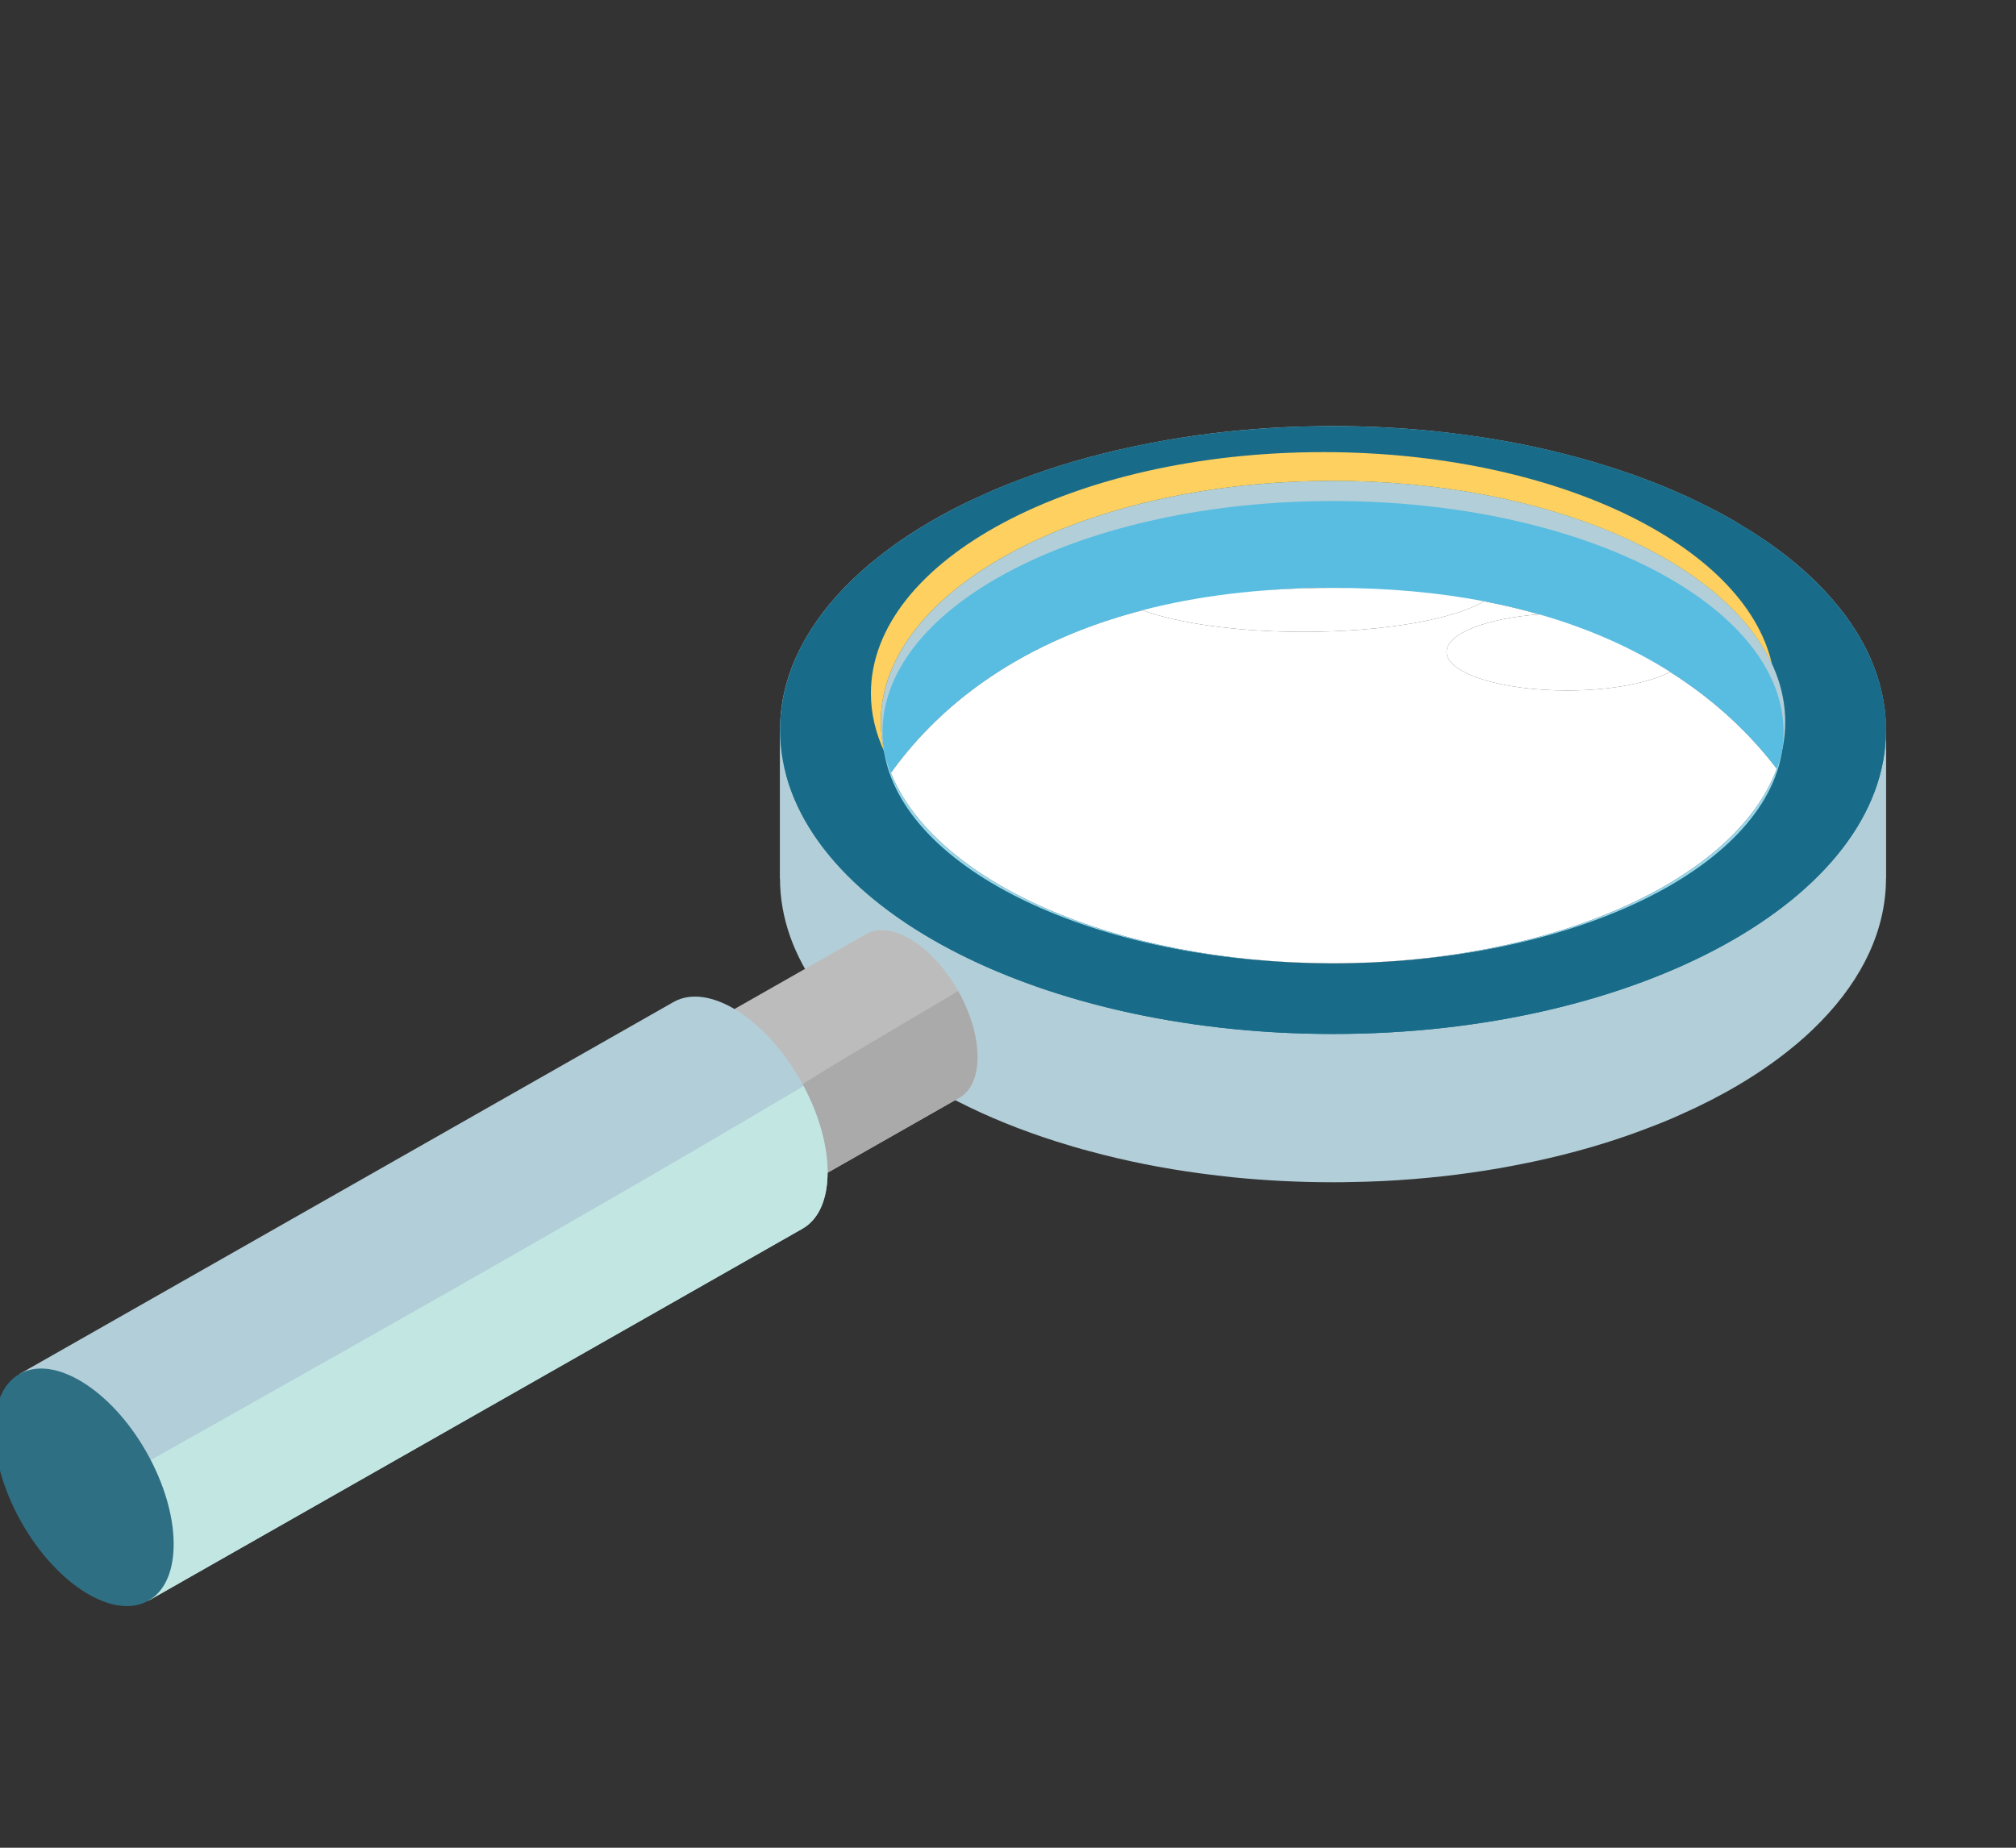 <?xml version="1.0" encoding="UTF-8" standalone="no"?>
<svg xmlns:dc="http://purl.org/dc/elements/1.1/" xmlns:cc="http://creativecommons.org/ns#" xmlns:rdf="http://www.w3.org/1999/02/22-rdf-syntax-ns#" xmlns:svg="http://www.w3.org/2000/svg" xmlns="http://www.w3.org/2000/svg" xmlns:sodipodi="http://sodipodi.sourceforge.net/DTD/sodipodi-0.dtd" xmlns:inkscape="http://www.inkscape.org/namespaces/inkscape" width="120mm" height="110mm" viewBox="0 0 120 110" version="1.1" id="svg8" inkscape:version="0.92.4 (5da689c313, 2019-01-14)" sodipodi:docname="Lupe_2.svg">
  <rect x="0" y="0" width="120" height="110" fill="#333333" stroke="none"/>
  <defs id="defs2">
    <clipPath id="clipPath28">
      <path id="path26" d="m 15462.9,14451.9 c -298.8,-178.6 -988.1,-303.6 -1790.9,-303.6 -661.3,0 -1245.7,84.8 -1598.2,214.6 -1322.5,-343.7 -2075.25,-1026.8 -2495.67,-1614.6 433.17,-1076.7 2223.77,-1884.5 4369.57,-1888.7 0.9,0 1.7,0 2.6,0 0.3,0 0.7,0 1,0 2.1,0 4.2,0 6.3,0 0.3,0 0.7,0 1,0 2.1,0 4.1,0 6.2,0 2180.4,0 3997.6,830 4402.1,1930 -242.6,318.4 -583.6,661.3 -1058.2,961.3 -209.6,-110.6 -589,-184.5 -1022.4,-184.5 -660.1,0 -1195.2,171.4 -1195.2,383 0,181.1 392.2,332.8 919.3,372.7 -172.5,49.4 -354.8,93 -547.5,129.8" inkscape:connector-curvature="0"></path>
    </clipPath>
  </defs>
  <g inkscape:label="Ebene 1" inkscape:groupmode="layer" id="layer1" transform="translate(-38.356,-86.869)">
    <g id="g10" transform="matrix(0.006,0,0,-0.006,33.987,225.488)">
      <g id="g972" transform="translate(-12.136,2354.123)">
        <g id="g992" transform="translate(0,331.472)">
          <path inkscape:connector-curvature="0" d="m 19450.3,11709.8 v 1464.4 h -597.9 c 0,0 -469.9,-2623.6 -4778.2,-2623.6 -4308.27,0 -5072.05,2623.6 -5072.05,2623.6 h -523.24 v -1456.8 c -0.06,-4.7 -0.65,-9.3 -0.65,-14 0,-397.2 140.07,-776.3 393.92,-1124.1 95.58,-130.2 207.69,-257.1 332.94,-377.4 199.43,-191.2 436.81,-369.2 705.45,-529.2 105.43,-65.9 217.53,-126.8 332.93,-184.5 296.7,-151.7 624.7,-285.2 979.1,-397.3 108.8,-34.5 219.2,-67.6 332.9,-97.2 346.1,-93.9 713.7,-168.1 1097.7,-219.2 110.5,-14.8 220.9,-28 333,-39.6 318.1,-31.3 644.5,-47.8 979,-47.8 52.8,0 105.6,0 156.7,1.7 112,1.6 224.1,4.9 332.9,9.9 398.8,19.8 786.2,62.6 1155.4,126.9 112.1,19.8 224.1,41.2 333,64.2 403.8,85.7 784.5,196.2 1135.6,331.4 113.7,42.8 225.7,87.3 332.9,136.8 407.1,179.6 766.4,392.3 1064.8,629.6 122,95.6 232.4,196.1 332.9,300 408.8,421.9 641.2,904.9 641.2,1415.8 l -0.3,6.4" style="fill:#b2ced8;fill-opacity:1;fill-rule:nonzero;stroke:none" id="path12"></path>
          <path inkscape:connector-curvature="0" d="m 8478.51,13167.3 v -1464.4 h 597.87 c 0,0 579.75,2881.8 4888.02,2881.8 4308.3,0 4962.3,-2881.8 4962.3,-2881.8 h 523.2 v 1456.8 c 0.1,4.7 0.7,9.3 0.7,14 0,397.2 -140.1,776.3 -393.9,1124.1 -95.7,130.2 -207.7,257.1 -333,377.4 -199.5,191.2 -436.8,369.2 -705.5,529.1 -105.4,66 -217.5,126.9 -332.9,184.6 -296.7,151.7 -624.7,285.2 -979,397.2 -108.8,34.7 -219.3,67.6 -333,97.3 -346.1,94 -713.7,168.1 -1097.7,219.2 -110.5,14.8 -220.9,28 -333,39.6 -318.1,31.3 -644.4,47.8 -979,47.8 -52.8,0 -105.5,0 -156.6,-1.7 -112.1,-1.6 -224.1,-4.9 -332.9,-9.9 -398.9,-19.7 -786.2,-62.6 -1155.4,-126.9 -112.2,-19.8 -224.2,-41.2 -333,-64.2 -403.9,-85.8 -784.6,-196.2 -1135.6,-331.4 -113.8,-42.8 -225.9,-87.3 -333,-136.7 -407.1,-179.7 -766.43,-392.3 -1064.76,-629.7 -122.01,-95.6 -232.41,-196.1 -332.98,-300 -408.75,-421.9 -641.1,-904.9 -641.1,-1415.8 l 0.25,-6.4" style="fill:#b2ced8;fill-opacity:1;fill-rule:nonzero;stroke:none" id="path14"></path>
          <path inkscape:connector-curvature="0" d="m 13964.6,10859.6 c -2477.8,0 -4486.4,1071.6 -4486.4,2393.4 0,1321.9 2008.6,2393.5 4486.4,2393.5 2477.7,0 4486.4,-1071.6 4486.4,-2393.5 0,-1321.8 -2008.7,-2393.4 -4486.4,-2393.4 m 0,5330.4 c -3029.7,0 -5485.69,-1350.2 -5485.69,-3015.8 0,-1665.6 2455.99,-3015.8 5485.69,-3015.8 3029.7,0 5485.7,1350.2 5485.7,3015.8 0,1665.6 -2456,3015.8 -5485.7,3015.8" style="fill:#196c89;fill-opacity:1;fill-rule:nonzero;stroke:none" id="path16"></path>
          <path inkscape:connector-curvature="0" d="m 9478.2,13253 c 0,1321.9 2008.6,2393.5 4486.4,2393.5 2104,0 3868.9,-772.9 4353.8,-1815.3 -271.1,1183.6 -2160.1,2100.4 -4451.8,2100.4 -2477.7,0 -4486.31,-1071.6 -4486.31,-2393.5 0,-199.4 46.41,-392.9 132.55,-578.1 -22.01,96.1 -34.64,193.8 -34.64,293" style="fill:#fed060;fill-opacity:1;fill-rule:nonzero;stroke:none" id="path18"></path>
          <path inkscape:connector-curvature="0" d="m 19298.6,13877.9 c 34.6,-136.8 53.8,-276.5 53.8,-418.6 0,-1665.6 -2456,-3015.8 -5485.8,-3015.8 -2588.6,0 -4757.11,986.1 -5333.92,2312.1 370.85,-1467.4 2660.72,-2597.2 5431.92,-2597.2 3029.7,0 5485.7,1350.2 5485.7,3015.8 0,242.4 -53.5,477.9 -151.7,703.7" style="fill:#196c89;fill-opacity:1;fill-rule:nonzero;stroke:none" id="path20"></path>
          <g id="g22">
            <g id="g24" clip-path="url(#clipPath28)">
              <path inkscape:connector-curvature="0" d="m 9578.13,10859.6 h 8788.77 v 3592.3 H 9578.13 v -3592.3" style="fill:#ffffff;fill-opacity:1;fill-rule:nonzero;stroke:none" id="path30"></path>
            </g>
          </g>
          <path inkscape:connector-curvature="0" d="m 13964.8,15446.3 c -2468.4,0 -4469.45,-1026.7 -4469.45,-2293.3 0,-55.6 3.87,-110.8 11.46,-165.4 1.91,-9.2 3.94,-18.4 6.03,-27.6 -0.89,1.9 -1.78,3.8 -2.66,5.8 16.49,-73.6 39.25,-146.1 67.95,-217.5 420.42,587.8 1173.17,1270.9 2495.67,1614.6 1442.394,261.971 1655.543,291.708 3389.1,89 192.7,-36.8 375,-80.4 547.5,-129.8 539.489,-178.567 543.05,-183.307 1298.3,-571.2 474.6,-300 815.6,-642.9 1058.2,-961.3 22.6,61.4 40.8,123.6 54.4,186.5 8.6,58.4 13.1,117.3 13.1,176.9 0,1266.6 -2001.1,2293.3 -4469.6,2293.3" style="fill:#58bde1;fill-opacity:1;fill-rule:nonzero;stroke:none" id="path32" sodipodi:nodetypes="csccccccccccsc"></path>
          <path inkscape:connector-curvature="0" d="m 18421.3,12976.1 c -13.6,-62.9 -31.8,-125.1 -54.4,-186.5 -404.5,-1100 -2221.7,-1930 -4402.3,-1930 0.2,0 0.2,0 0.2,0 2352.5,0 4280.4,932.6 4456.5,2116.5 m -8911.35,-9.8 c 184.7,-1176.5 2099.55,-2102.2 4437.75,-2106.7 -2145.8,4.2 -3936.4,812 -4369.57,1888.7 -28.7,71.4 -51.46,143.9 -67.95,217.5 -0.08,0.1 -0.15,0.3 -0.23,0.5 m 4440.35,-2106.7 c 0.3,0 0.7,0 1,0 -0.3,0 -0.7,0 -1,0 m 7.3,0 c 0.3,0 0.7,0 1,0 -0.3,0 -0.7,0 -1,0" style="fill:#9bd6e9;fill-opacity:1;fill-rule:nonzero;stroke:none" id="path34"></path>
          <path inkscape:connector-curvature="0" d="m 9506.81,12987.6 c 0.98,-7.1 2.03,-14.2 3.14,-21.3 0.08,-0.2 0.15,-0.4 0.23,-0.5 0.88,-2 1.77,-3.9 2.66,-5.8 -2.09,9.2 -4.12,18.4 -6.03,27.6" style="fill:#afdcea;fill-opacity:1;fill-rule:nonzero;stroke:none" id="path36"></path>
          <path inkscape:connector-curvature="0" d="m 13964.4,14584.7 c -732.8,0 -1358,-83.4 -1890.6,-221.8 352.5,-129.8 936.9,-214.6 1598.2,-214.6 802.8,0 1492.1,125 1790.9,303.6 -442.4,84.3 -939.7,132.8 -1498.5,132.8" style="fill:#ffffff;fill-opacity:1;fill-rule:nonzero;stroke:none" id="path38"></path>
          <path inkscape:connector-curvature="0" d="m 16010.4,14322.1 c -527.1,-39.9 -919.3,-191.6 -919.3,-372.7 0,-211.6 535.1,-383 1195.2,-383 433.4,0 812.8,73.9 1022.4,184.5 -353.7,223.6 -781.7,423.4 -1298.3,571.2" style="fill:#ffffff;fill-opacity:1;fill-rule:nonzero;stroke:none" id="path42"></path>
          <path style="fill:#bdbcbc;fill-opacity:1;fill-rule:nonzero;stroke:none;stroke-width:1.138" d="m 9487.401,11188.605 c -55.434,-0.122 -107.311,-12.669 -153.538,-38.96 L 3801.539,8002.448 4725.527,6378.192 10257.759,9525.389 c 246.633,140.218 239.696,617.568 -15.473,1066.105 -207.325,364.344 -514.673,597.638 -754.885,597.111 z" id="path46" inkscape:connector-curvature="0"></path>
          <path style="fill:#abaaaa;fill-opacity:1;fill-rule:nonzero;stroke:none;stroke-width:1.138" d="m 10246.062,10583.85 c -147.383,-86.881 -294.517,-174.22 -441.823,-261.3 -35.748,-21.183 -71.524,-42.318 -107.301,-63.459 -111.166,-65.792 -222.5,-131.272 -333.509,-197.288 0.013,-0.02 -0.013,-0.07 0,-0.09 -62.701,-37.085 -125.495,-73.992 -188.077,-111.261 -725.684,-432.149 -1428.53,-918.578 -2180.288,-1306.681 129.201,-251.413 263.452,-500.154 409.679,-741.438 L 10257.759,9525.389 c 245.267,139.421 239.261,612.199 -11.697,1058.461 z" id="path52" inkscape:connector-curvature="0"></path>
          <path inkscape:connector-curvature="0" d="m 8679.411,9702.355 c -353.276,621.078 -916.434,967.07 -1257.896,772.791 L 934.032,6784.757 2213.451,4535.696 8700.933,8226.199 c 341.405,194.165 331.811,855.078 -21.522,1476.156" style="fill:#b2ced8;fill-opacity:1;fill-rule:nonzero;stroke:none;stroke-width:1.138" id="path56"></path>
          <path inkscape:connector-curvature="0" d="m 1618.026,5582.435 595.424,-1046.739 6487.482,3690.503 c 330.308,187.905 331.037,812.625 10.869,1415.38 C 6370.269,8249.19 3990.54,6921.446 1618.026,5582.435" style="fill:#c2e7e3;fill-opacity:1;fill-rule:nonzero;stroke:none;stroke-width:1.138" id="path58"></path>
          <path inkscape:connector-curvature="0" d="M 2213.394,4535.696 C 1871.989,4341.531 1308.83,4687.523 955.486,5308.601 602.222,5929.679 592.616,6590.592 934.032,6784.757 c 341.416,194.279 904.62,-151.827 1257.896,-772.791 353.276,-621.078 362.927,-1281.991 21.465,-1476.27" style="fill:#2f6f84;fill-opacity:1;fill-rule:nonzero;stroke:none;stroke-width:1.138" id="path60"></path>
        </g>
      </g>
    </g>
  </g>
</svg>
